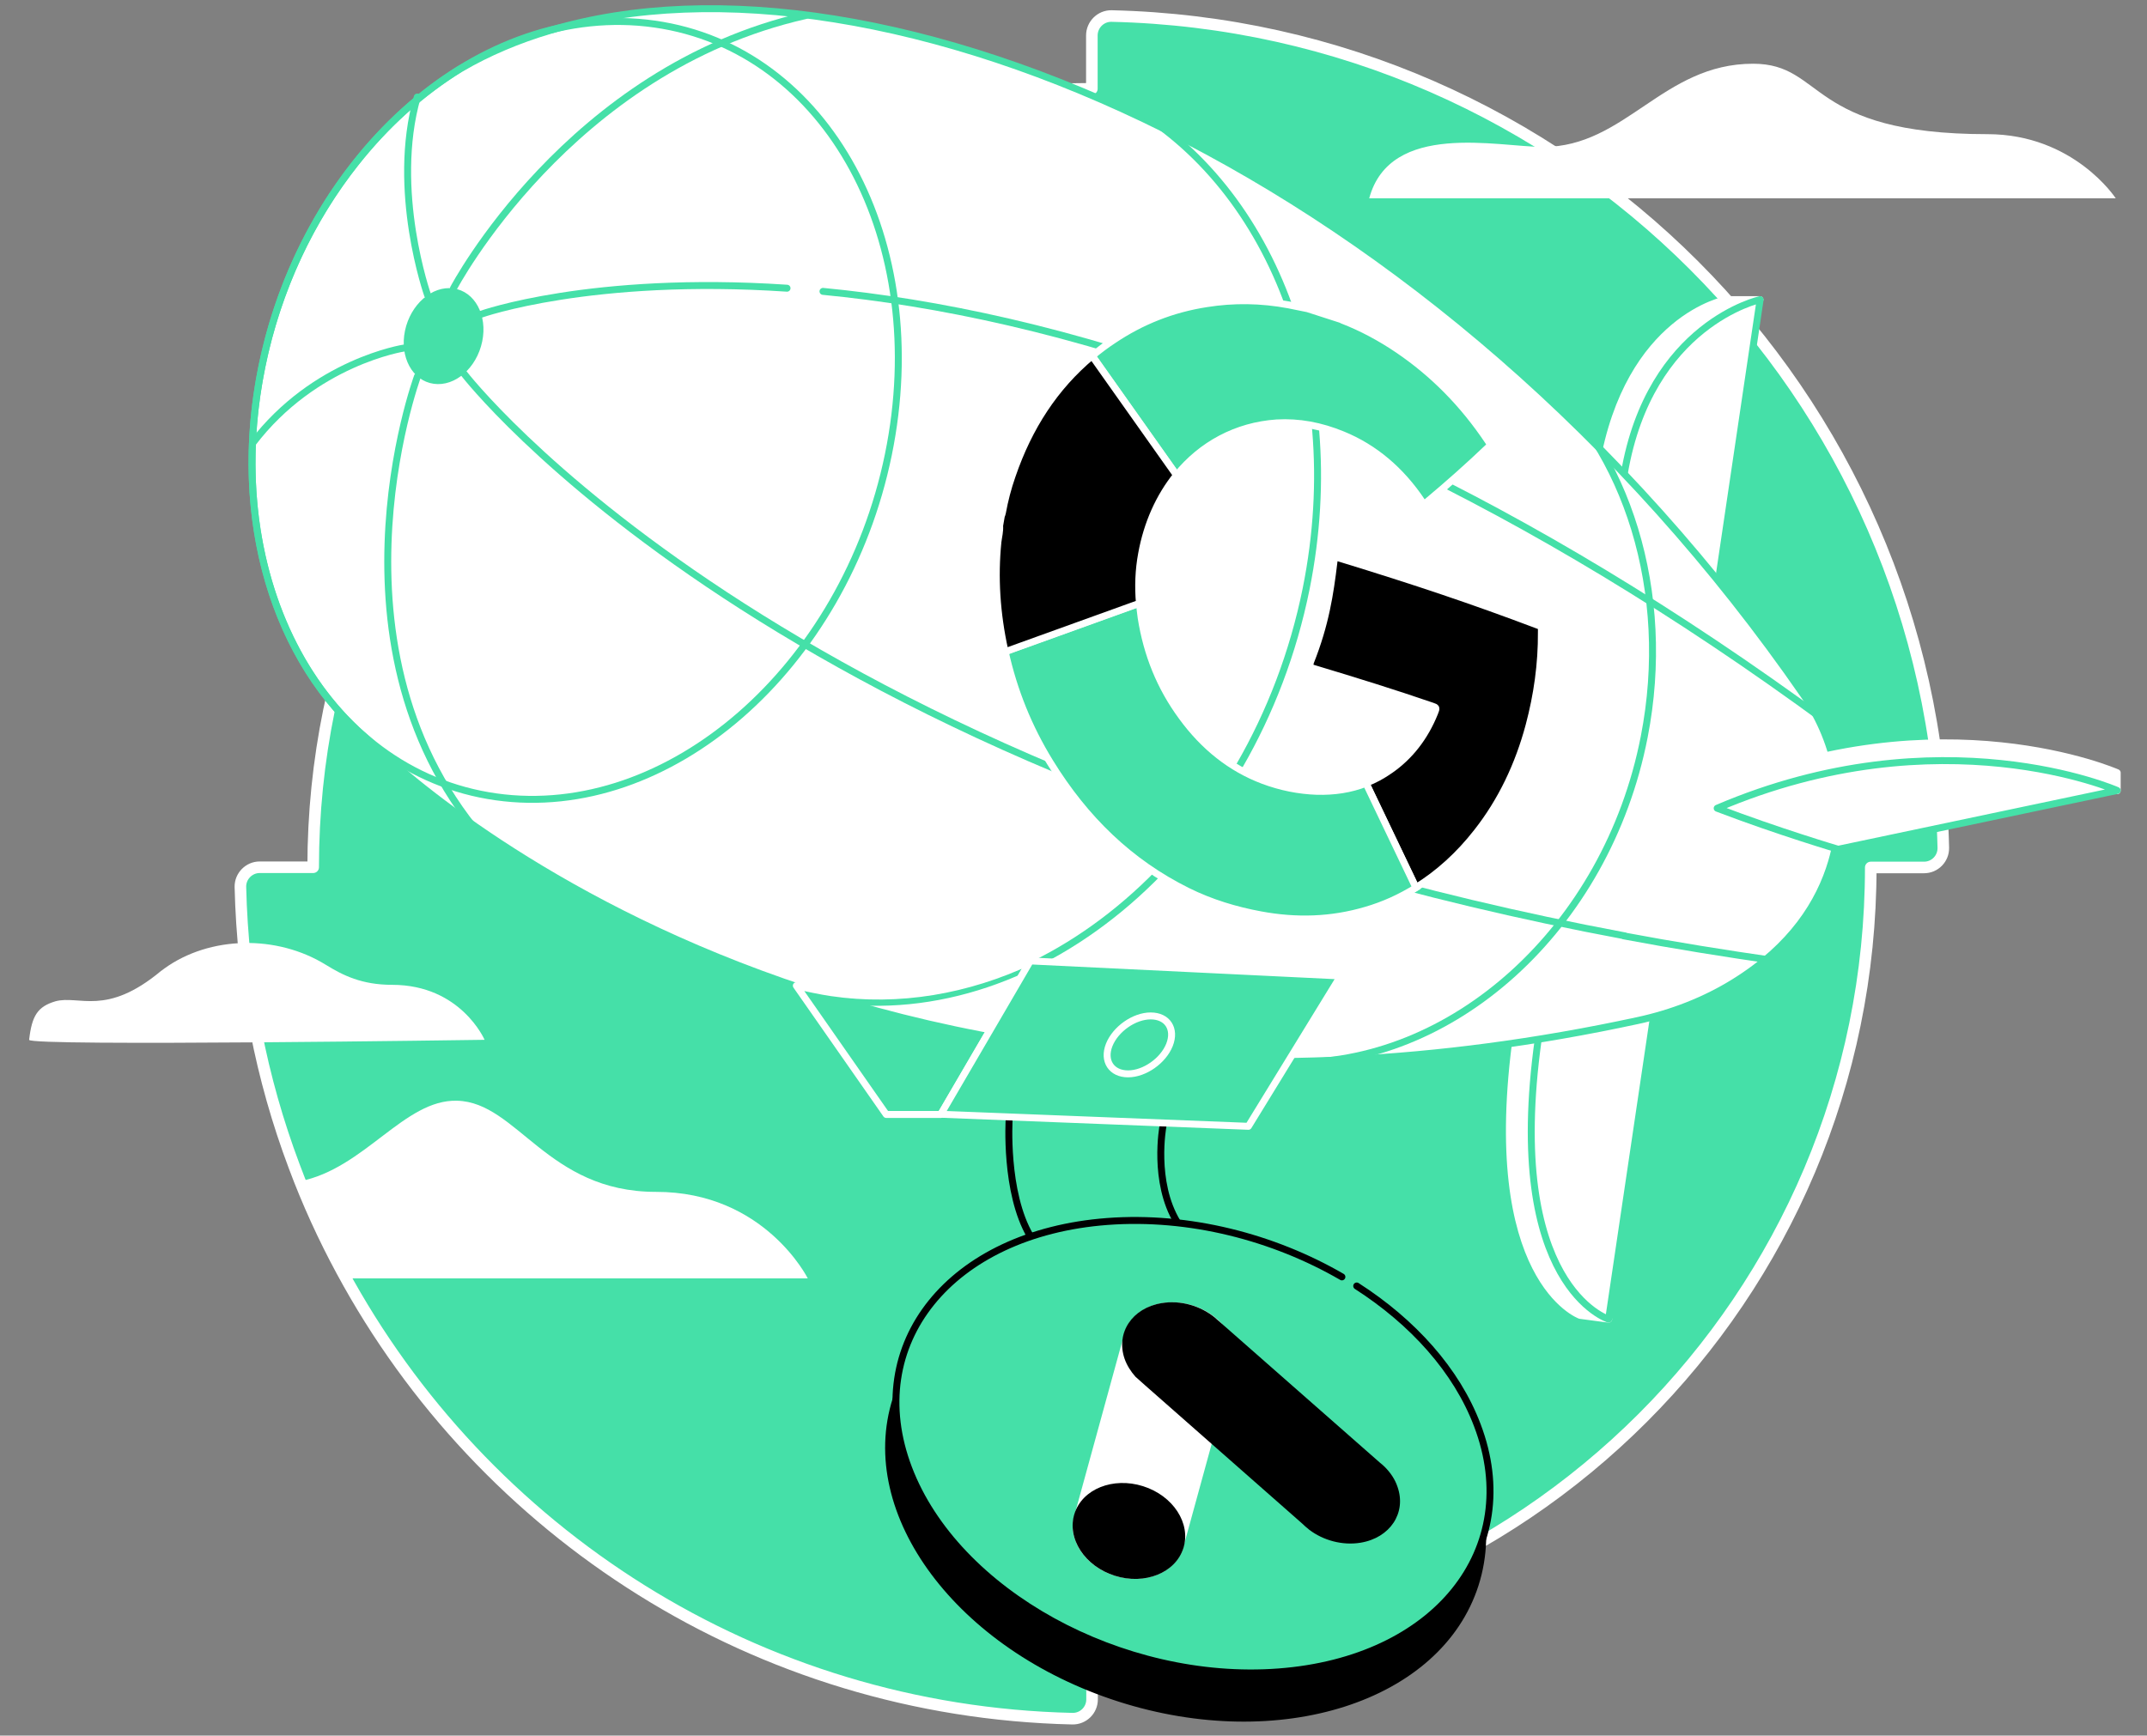 <svg width="371" height="300" viewBox="0 0 371 300" fill="none" xmlns="http://www.w3.org/2000/svg">
<rect x="0" y="0" width="371" height="300" fill="#808080" stroke="none"/>
<g clip-path="url(#clip0)">
<path d="M335.803 146.539C335.839 148.404 334.341 149.939 332.476 149.939H323.265C323.265 224.254 263.023 284.495 188.708 284.495V293.743C188.708 295.608 187.173 297.106 185.309 297.07C130.697 295.827 83.469 264.865 59.087 219.721C55.943 213.909 53.165 207.841 50.826 201.553C45.16 186.493 41.943 170.263 41.541 153.302C41.504 151.438 43.04 149.902 44.867 149.902H54.116C54.116 75.587 114.357 15.346 188.672 15.346V6.134C188.672 4.27 190.207 2.735 192.071 2.771C270.627 4.562 334.012 67.984 335.803 146.539Z" fill="#45E0A8" stroke="white" stroke-width="2" stroke-miterlimit="10" stroke-linecap="round" stroke-linejoin="round"/>
<path d="M277.975 228.019L273.04 227.361C273.04 227.361 256.115 221.256 262.11 178.561L280.643 173.26" fill="white"/>
<path d="M277.975 228.019L273.04 227.361C273.04 227.361 256.115 221.256 262.11 178.561L280.643 173.26" stroke="white" stroke-width="1.2" stroke-miterlimit="10" stroke-linecap="round" stroke-linejoin="round"/>
<path d="M304.112 51.79H298.3C298.3 51.79 281.375 54.824 276.952 80.741L288.393 92.475" fill="white"/>
<path d="M304.112 51.79H298.3C298.3 51.79 281.375 54.824 276.952 80.741L288.393 92.475" stroke="white" stroke-width="1.2" stroke-miterlimit="10" stroke-linecap="round" stroke-linejoin="round"/>
<path d="M285.724 175.746L277.974 228.019C277.974 228.019 259.843 222.389 265.802 179.657" fill="white"/>
<path d="M285.724 175.746L277.974 228.019C277.974 228.019 259.843 222.389 265.802 179.657" stroke="#45E0A8" stroke-width="1.2" stroke-miterlimit="10" stroke-linecap="round" stroke-linejoin="round"/>
<path d="M280.68 81.838C285.103 55.921 304.148 51.79 304.148 51.79L296.946 100.371" fill="white"/>
<path d="M280.68 81.838C285.103 55.921 304.148 51.79 304.148 51.79L296.946 100.371" stroke="#45E0A8" stroke-width="1.2" stroke-miterlimit="10" stroke-linecap="round" stroke-linejoin="round"/>
<path d="M316.503 148.952C314.419 156.007 309.631 163.573 299.761 169.714C294.607 172.931 288.904 175.124 282.983 176.404C141.335 207 64.607 128.883 63.584 127.86C47.646 114.517 39.824 89.843 45.27 63.305C48.012 49.889 53.787 37.863 61.464 28.176C66.728 21.487 72.942 15.931 79.631 11.836C79.668 11.836 79.668 11.8 79.704 11.8C84.42 9.058 89.537 6.902 95.057 5.257C152.191 -11.778 249.097 29.565 311.714 120.183C317.526 128.554 319.391 139.155 316.503 148.952Z" fill="white" stroke="#45E0A8" stroke-width="1.2" stroke-miterlimit="10" stroke-linecap="round" stroke-linejoin="round"/>
<path d="M280.68 161.782C289.233 163.39 298.08 164.816 307.255 166.132" stroke="#45E0A8" stroke-width="1.2" stroke-miterlimit="10" stroke-linecap="round" stroke-linejoin="round"/>
<path d="M80.179 64.585C80.179 64.585 133.658 134.257 280.679 161.746" stroke="#45E0A8" stroke-width="1.2" stroke-miterlimit="10" stroke-linecap="round" stroke-linejoin="round"/>
<path d="M241.385 79.644C264.268 90.611 289.198 105.342 315.882 124.972" stroke="#45E0A8" stroke-width="1.2" stroke-miterlimit="10" stroke-linecap="round" stroke-linejoin="round"/>
<path d="M142.212 50.364C161.586 52.229 185.31 57.054 212.726 67.399" stroke="#45E0A8" stroke-width="1.2" stroke-miterlimit="10" stroke-linecap="round" stroke-linejoin="round"/>
<path d="M83.141 54.312C83.141 54.312 102.113 47.55 135.999 49.816" stroke="#45E0A8" stroke-width="1.2" stroke-miterlimit="10" stroke-linecap="round" stroke-linejoin="round"/>
<path d="M78.352 49.853C78.352 49.853 98.244 11.947 139.215 2.687" stroke="#45E0A8" stroke-width="1.2" stroke-miterlimit="10" stroke-linecap="round" stroke-linejoin="round"/>
<path d="M73.893 51.023C73.893 51.023 67.496 32.892 72.102 16.771" stroke="#45E0A8" stroke-width="1.2" stroke-miterlimit="10" stroke-linecap="round" stroke-linejoin="round"/>
<path d="M69.798 60.161C69.798 60.161 54.335 62.537 43.625 76.647" stroke="#45E0A8" stroke-width="1.2" stroke-miterlimit="10" stroke-linecap="round" stroke-linejoin="round"/>
<path d="M72.138 65.059C72.138 65.059 53.934 114.517 86.065 147.818" stroke="#45E0A8" stroke-width="1.2" stroke-miterlimit="10" stroke-linecap="round" stroke-linejoin="round"/>
<path d="M200.955 194.681C200.955 194.681 199.163 204.258 203.44 211.276" stroke="black" stroke-width="1.2" stroke-miterlimit="10" stroke-linecap="round" stroke-linejoin="round"/>
<path d="M174.38 193.438C174.38 193.438 173.576 206.086 178.035 213.653" stroke="black" stroke-width="1.2" stroke-miterlimit="10" stroke-linecap="round" stroke-linejoin="round"/>
<path d="M365.851 136.669V133.562C365.851 133.562 335.365 120.11 296.727 136.633V139.74" fill="white"/>
<path d="M365.851 136.669V133.562C365.851 133.562 335.365 120.11 296.727 136.633V139.74" stroke="white" stroke-width="1.2" stroke-miterlimit="10" stroke-linecap="round" stroke-linejoin="round"/>
<path d="M317.636 146.795L365.851 136.633C365.851 136.633 335.364 123.181 296.727 139.703C307.254 143.724 317.636 146.795 317.636 146.795Z" fill="white" stroke="#45E0A8" stroke-width="1.2" stroke-miterlimit="10" stroke-linecap="round" stroke-linejoin="round"/>
<path d="M236.599 34.279H365.599C365.599 34.279 358.382 23.19 343.425 23.19C312.171 23.19 315.371 11.016 302.928 11.016C287.318 11.016 280.884 25.395 266.678 25.395C258.807 25.395 240.224 20.887 236.599 34.279Z" fill="white"/>
<path d="M139.58 220.964H59.453C56.529 215.59 53.97 209.961 51.813 204.185C62.999 201.992 69.871 190.002 78.973 190.258C89.391 190.514 94.545 206.013 113.334 206.013C132.123 205.976 139.58 220.964 139.58 220.964Z" fill="white"/>
<path d="M5.034 179.73C4.887 180.9 83.735 179.73 83.735 179.73C83.735 179.73 79.641 170.226 67.761 170.226C62.497 170.226 59.244 168.581 56.283 166.753C47.875 161.562 36.288 161.709 28.392 167.411C28.209 167.557 28.026 167.704 27.843 167.813C18.303 175.782 13.697 171.944 9.566 173.077C6.496 173.991 5.509 175.563 5.034 179.73Z" fill="white"/>
<path d="M254.915 273.865C261.22 254.155 243.931 231.011 216.298 222.171C188.666 213.332 161.154 222.144 154.848 241.854C148.543 261.564 165.833 284.708 193.465 293.548C221.098 302.387 248.61 293.575 254.915 273.865Z" fill="black" stroke="black" stroke-width="1.2" stroke-miterlimit="10" stroke-linecap="round" stroke-linejoin="round"/>
<path d="M234.439 222.28C244.126 228.494 251.693 236.865 255.275 246.332C263.463 267.826 248.074 286.944 220.951 288.991C193.827 291.038 165.205 275.283 157.017 253.789C148.829 232.295 164.218 213.178 191.342 211.131C205.488 210.07 220.037 213.836 231.88 220.708" fill="#45E0A8"/>
<path d="M234.439 222.28C244.126 228.494 251.693 236.865 255.275 246.332C263.463 267.826 248.074 286.944 220.951 288.991C193.827 291.038 165.205 275.283 157.017 253.789C148.829 232.295 164.218 213.178 191.342 211.131C205.488 210.07 220.037 213.836 231.88 220.708" stroke="black" stroke-width="1.2" stroke-miterlimit="10" stroke-linecap="round" stroke-linejoin="round"/>
<path d="M225.044 263.33L226.25 264.39C225.811 264.061 225.409 263.732 225.044 263.33Z" fill="black"/>
<path d="M239.265 253.569C239.228 253.533 238.899 253.277 238.387 252.802C238.716 253.021 239.009 253.277 239.265 253.569Z" fill="black"/>
<path d="M185.785 266.181C187.357 270.677 192.804 273.602 197.921 272.761C201.065 272.249 203.368 270.385 204.318 268.009L204.684 266.693L212.835 236.974L213.347 235.11C213.493 234.05 213.347 232.953 212.945 231.82C211.373 227.324 205.927 224.4 200.809 225.24C197.519 225.789 195.18 227.763 194.339 230.248C194.339 230.285 194.266 230.541 194.156 230.979C192.986 235.22 187.101 256.64 185.785 261.466C185.639 262.051 185.529 262.38 185.529 262.416C185.237 263.622 185.31 264.902 185.785 266.181Z" fill="white"/>
<path d="M241.493 257.006C243.065 261.502 240.214 265.816 235.096 266.656C231.953 267.168 228.663 266.254 226.25 264.427L225.044 263.367L197.884 239.46L196.203 237.961C195.398 237.047 194.74 236.024 194.338 234.891C192.767 230.395 195.618 226.081 200.735 225.24C204.025 224.692 207.425 225.716 209.874 227.69C209.911 227.726 210.13 227.909 210.532 228.274C214.443 231.711 234 248.891 238.386 252.766C238.898 253.241 239.227 253.497 239.264 253.533C240.287 254.557 241.055 255.69 241.493 257.006Z" fill="black"/>
<path d="M204.487 267.6C205.838 263.327 202.72 258.53 197.523 256.887C192.325 255.243 187.017 257.375 185.665 261.649C184.314 265.922 187.432 270.718 192.629 272.362C197.827 274.005 203.136 271.873 204.487 267.6Z" fill="black"/>
<path d="M153.507 78.585C145.941 115.468 115.564 141.933 85.699 137.73C55.834 133.526 37.703 100.152 45.27 63.269C52.837 26.385 83.213 -0.08 113.115 4.16C143.016 8.4 161.074 41.702 153.507 78.585Z" stroke="#45E0A8" stroke-width="1.2" stroke-miterlimit="10" stroke-linecap="round" stroke-linejoin="round"/>
<path d="M83.324 59.028C82.374 63.597 78.645 66.85 74.953 66.339C71.261 65.827 69.031 61.696 69.982 57.163C70.932 52.631 74.66 49.341 78.353 49.853C82.044 50.364 84.274 54.495 83.324 59.028Z" fill="#45E0A8"/>
<path d="M137.423 171.432C139.105 171.871 141.7 172.419 143.455 172.675C179.899 177.975 216.71 146.246 225.702 101.76C233.231 64.317 218.62 29.775 192.035 16.624" stroke="#45E0A8" stroke-width="1.2" stroke-miterlimit="10" stroke-linecap="round" stroke-linejoin="round"/>
<path d="M265.254 64.255C281.118 77.634 289.014 102.345 284.116 127.385C277.646 160.539 250.815 184.446 222.485 183.642" stroke="#45E0A8" stroke-width="1.2" stroke-miterlimit="10" stroke-linecap="round" stroke-linejoin="round"/>
<path d="M178.036 166.132L162.574 192.634H153.143L137.607 170.372C139.289 170.774 141.884 171.323 143.639 171.579C155.373 173.297 167.18 171.213 178.036 166.132Z" stroke="white" stroke-width="1.2" stroke-miterlimit="10" stroke-linecap="round" stroke-linejoin="round"/>
<path d="M231.661 168.691L215.723 194.681L162.573 192.597L178.036 166.095L231.661 168.691Z" fill="#45E0A8" stroke="white" stroke-width="1.2" stroke-miterlimit="10" stroke-linecap="round" stroke-linejoin="round"/>
<path d="M202.088 180.608C200.992 183.349 197.775 185.616 194.924 185.616C192.072 185.616 190.574 183.386 191.67 180.608C192.767 177.866 195.984 175.6 198.835 175.6C201.723 175.6 203.185 177.83 202.088 180.608Z" stroke="white" stroke-width="1.2" stroke-miterlimit="10" stroke-linecap="round" stroke-linejoin="round"/>
<path d="M257.212 77.269C253.812 80.522 250.23 83.702 246.428 86.883C246.136 87.138 245.99 87.102 245.697 86.663C242.079 81.253 237.473 77.379 232.026 75.149C228.224 73.577 224.423 72.882 220.621 73.102C213.639 73.577 207.608 76.867 203.331 82.131L188.746 61.514C189.879 60.563 191.085 59.65 192.365 58.809C197.19 55.556 202.563 53.399 208.522 52.485C213.128 51.754 217.843 51.791 222.705 52.704C223.801 52.924 224.861 53.143 225.958 53.362C227.895 53.984 229.833 54.605 231.734 55.227C231.843 55.3 231.953 55.336 232.026 55.373C235.316 56.652 238.533 58.37 241.603 60.454C247.635 64.548 252.862 69.812 257.175 76.282C257.578 76.903 257.578 76.903 257.212 77.269Z" fill="#45E0A8" stroke="white" stroke-width="1.2" stroke-miterlimit="10"/>
<path d="M264.231 125.374C262.404 132.246 259.406 138.497 255.239 143.797C252.132 147.782 248.586 150.998 244.675 153.411L236.048 135.353C237.51 134.805 238.899 134.037 240.252 133.087C243.615 130.747 246.21 127.421 247.892 123.254C248.257 122.34 248.257 122.303 247.489 122.047C240.654 119.708 234.549 117.807 227.019 115.541C226.251 115.321 226.251 115.321 226.434 114.481C229.066 107.864 229.834 102.637 230.492 97.227C230.601 96.203 230.601 96.203 231.515 96.496C244.638 100.517 254.544 103.843 265.657 108.047C265.803 108.084 265.913 108.157 266.023 108.193C266.278 108.266 266.388 108.486 266.351 108.851C266.351 108.961 266.351 109.107 266.351 109.253C266.388 114.773 265.62 120.147 264.231 125.374Z" fill="black" stroke="white" stroke-width="1.2" stroke-miterlimit="10"/>
<path d="M244.675 153.448C241.97 155.13 239.082 156.446 236.048 157.323C230.016 159.114 223.948 159.26 217.844 158.127C213.494 157.323 209.254 156.044 205.196 154.033C195.253 149.098 187.504 141.605 181.436 131.735C177.744 125.74 175.185 119.38 173.686 112.617L196.898 104.246C196.971 105.087 197.081 105.928 197.191 106.768C198.178 113.056 200.444 118.758 204.246 123.912C208.011 129.067 212.653 132.795 218.282 134.915C221.316 136.048 224.424 136.67 227.567 136.78C230.528 136.853 233.343 136.451 236.048 135.39L244.675 153.448Z" fill="#45E0A8" stroke="white" stroke-width="1.2" stroke-miterlimit="10"/>
<path d="M197.263 95.766C196.751 98.544 196.642 101.395 196.897 104.283L173.686 112.654C173.649 112.544 173.649 112.434 173.612 112.361C172.223 106.037 171.821 99.823 172.443 93.645C172.552 92.731 172.808 91.818 172.735 90.867C172.845 90.319 172.918 89.771 173.028 89.186C173.101 89.003 173.174 88.82 173.21 88.637C173.612 86.444 174.161 84.324 174.892 82.24C177.78 73.796 182.276 66.888 188.709 61.514L203.294 82.131C200.334 85.823 198.213 90.465 197.263 95.766Z" fill="black" stroke="white" stroke-width="1.2" stroke-miterlimit="10"/>
</g>
<defs>
<clipPath id="clip0">
<rect width="370.47" height="299.99" fill="white"/>
</clipPath>
</defs>
</svg>
